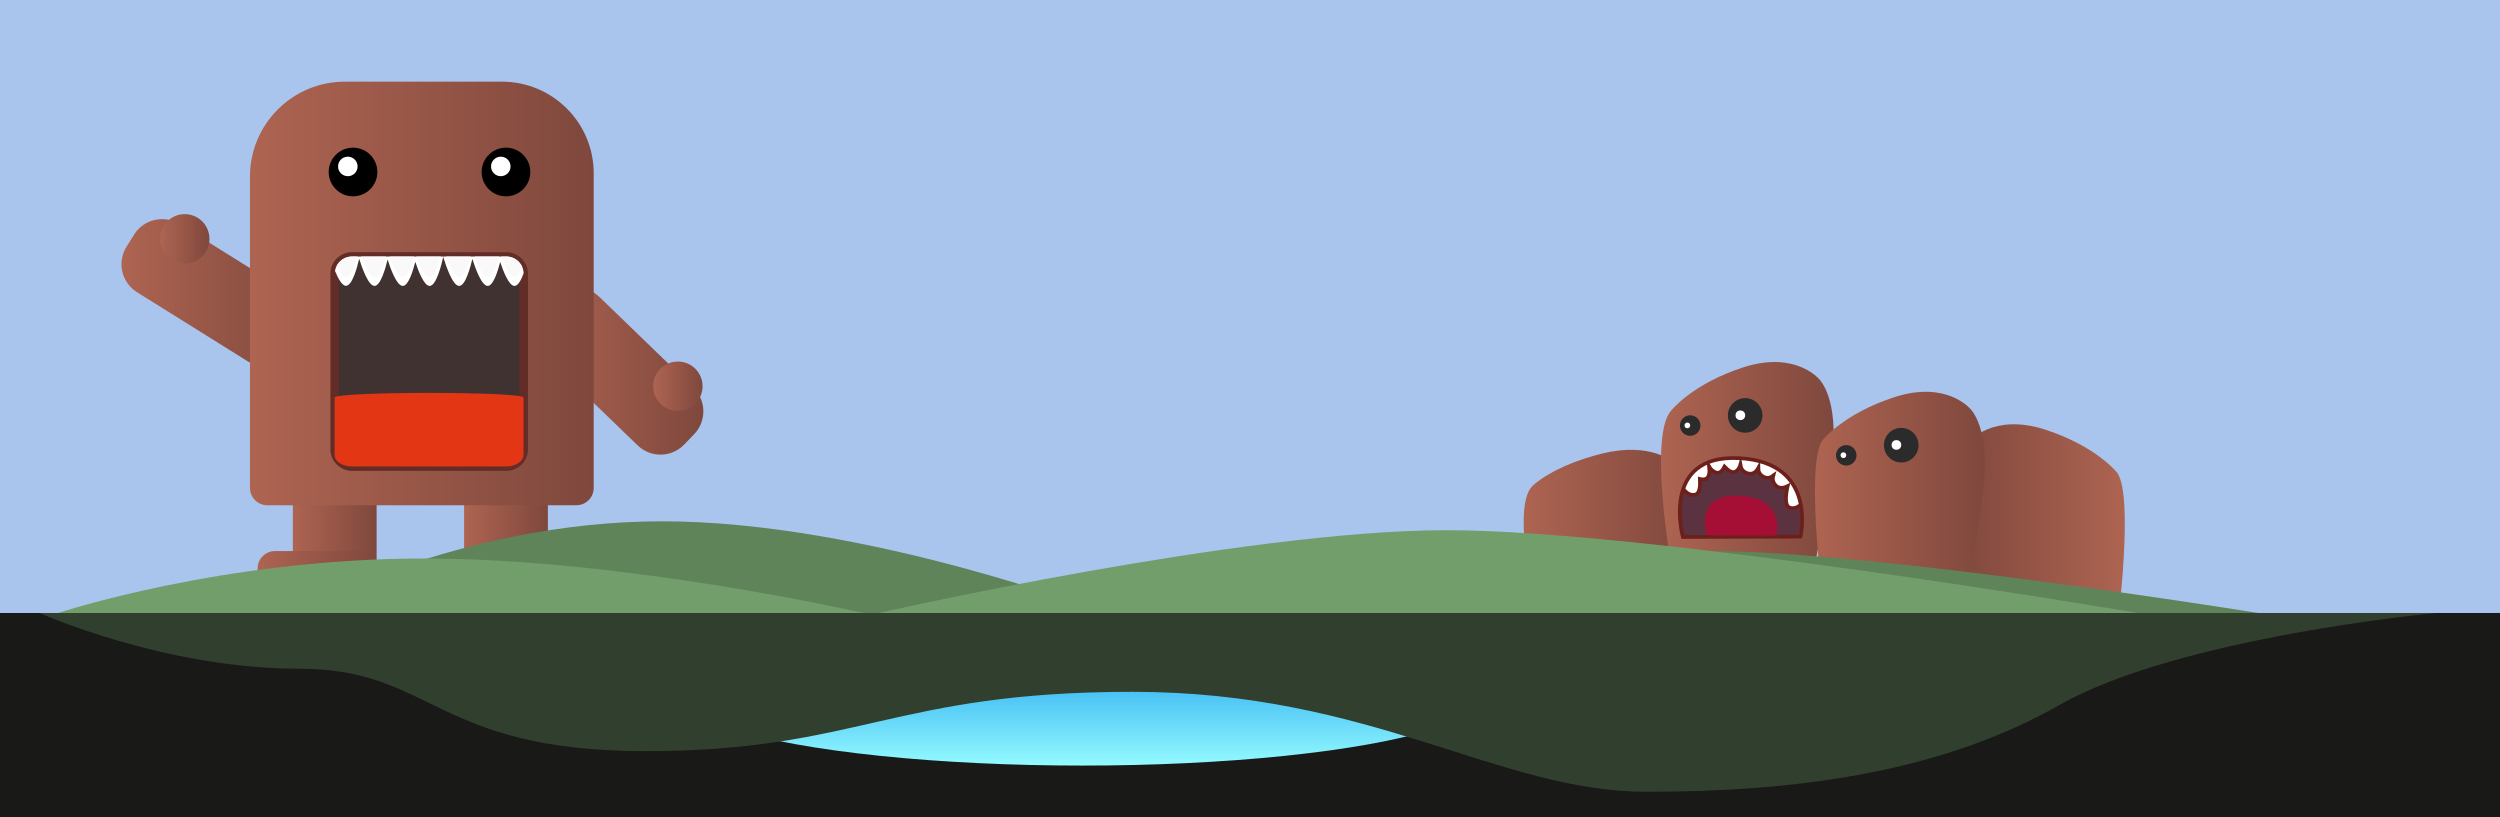 <?xml version="1.0" encoding="utf-8"?>
<!-- Generator: Adobe Illustrator 27.5.0, SVG Export Plug-In . SVG Version: 6.00 Build 0)  -->
<svg version="1.1" id="Footer" xmlns="http://www.w3.org/2000/svg" xmlns:xlink="http://www.w3.org/1999/xlink" x="0px" y="0px"
	 viewBox="0 0 2023.3 661.3" style="enable-background:new 0 0 2023.3 661.3;" xml:space="preserve">
<style type="text/css">
	.st0{fill:#A9C5ED;}
	.st1{fill:#191917;}
	.st2{fill:url(#base_00000116214162104325681800000000365716014624837039_);}
	.st3{fill:url(#SVGID_1_);}
	.st4{fill:url(#SVGID_00000178884717649119575180000006371418330338505655_);}
	.st5{fill:#5B323F;}
	.st6{clip-path:url(#SVGID_00000182517153872312513750000009953058527414705850_);}
	.st7{fill:#FFFFFF;stroke:#6D201B;stroke-width:3;stroke-miterlimit:10;}
	.st8{fill:none;stroke:#6D201B;stroke-width:3;stroke-miterlimit:10;}
	.st9{fill:#A50F36;}
	.st10{fill:url(#SVGID_00000022561811093660269350000011675915392903732406_);}
	.st11{fill:#2B2B2B;}
	.st12{fill:#FFFFFF;}
	.st13{fill:url(#SVGID_00000064329354908210295130000018390183784327487905_);}
	.st14{fill:url(#SVGID_00000100378329487971626090000010469551005827520948_);}
	.st15{fill:url(#SVGID_00000079454214533207859940000017854406214816746142_);}
	.st16{fill:url(#SVGID_00000175299601964798543940000006286960447308967607_);}
	.st17{fill:url(#SVGID_00000075143171763632061380000002900212814446145695_);}
	.st18{fill:url(#SVGID_00000059302055729340726680000007644165486678286995_);}
	.st19{fill:url(#SVGID_00000067198867075709393240000010872554621884741788_);}
	.st20{fill:url(#SVGID_00000042710288521852484270000003814482978029825415_);}
	.st21{fill:url(#SVGID_00000028307633324150759270000010458134814654391464_);}
	.st22{fill:url(#SVGID_00000082339375388606943990000006733879231248305342_);}
	.st23{fill:#3F3230;stroke:#632D27;stroke-width:7;stroke-miterlimit:10;}
	.st24{fill:#E23614;}
	.st25{fill:#F9F9F9;}
	.st26{fill:#5F8459;}
	.st27{fill:#729E6C;}
	.st28{fill:#313F2E;}
</style>
<rect id="bg" x="-2" y="-1.8" class="st0" width="2025.3" height="663.1"/>
<rect id="bg-2" x="-2" y="496.1" class="st1" width="2025.3" height="165.2"/>
<g id="Layer_3">
	
		<linearGradient id="base_00000054977566623561279220000016810810909592447890_" gradientUnits="userSpaceOnUse" x1="875.957" y1="44.355" x2="875.957" y2="161.809" gradientTransform="matrix(1 0 0 -1 0 664)">
		<stop  offset="4.000000e-03" style="stop-color:#94FAFF"/>
		<stop  offset="1" style="stop-color:#008BE9"/>
	</linearGradient>
	
		<ellipse id="base" style="fill:url(#base_00000054977566623561279220000016810810909592447890_);" cx="876" cy="560.9" rx="327.4" ry="58.7"/>
	<g id="monster">
		
			<linearGradient id="SVGID_1_" gradientUnits="userSpaceOnUse" x1="1233.151" y1="239.568" x2="1365.564" y2="239.568" gradientTransform="matrix(1 0 0 -1 0 664)">
			<stop  offset="0" style="stop-color:#AE6451"/>
			<stop  offset="1" style="stop-color:#7F483D"/>
		</linearGradient>
		<path class="st3" d="M1240.9,392.7c0,0,15.9-15.7,55.6-25.6c39.7-9.8,57.9,7.1,57.9,7.1s15.5,11.1,9.8,47.3s-13.6,63.3-13.6,63.3
			l-109.8-1.5C1240.9,483.3,1223.4,407.6,1240.9,392.7L1240.9,392.7z"/>
		
			<linearGradient id="SVGID_00000085968012846502294030000017627842507415181973_" gradientUnits="userSpaceOnUse" x1="1344.297" y1="288.076" x2="1484.083" y2="288.076" gradientTransform="matrix(1 0 0 -1 0 664)">
			<stop  offset="0" style="stop-color:#AE6451"/>
			<stop  offset="1" style="stop-color:#7F483D"/>
		</linearGradient>
		<path style="fill:url(#SVGID_00000085968012846502294030000017627842507415181973_);" d="M1352.5,332.3c0,0,16.8-21.6,58.7-35.1
			c42-13.5,61.1,9.7,61.1,9.7s16.4,15.2,10.4,65s-14.4,87-14.4,87l-115.9-2.1C1352.5,456.8,1334,352.8,1352.5,332.3L1352.5,332.3z"
			/>
		<g id="Layer_19">
			<g id="Layer_9">
				<path class="st5" d="M1457.2,434.3c0,0,14.1-60.3-49.8-63.5s-45.4,63.8-45.4,63.8L1457.2,434.3"/>
				<g>
					<g>
						<defs>
							<path id="SVGID_00000183938565819523587940000013764031346176867727_" d="M1457.2,434.3l-95.2,0.3c0,0-18.6-67,45.4-63.8
								S1457.2,434.3,1457.2,434.3L1457.2,434.3z"/>
						</defs>
						<clipPath id="SVGID_00000052817683451815979720000013903775348324419235_">
							<use xlink:href="#SVGID_00000183938565819523587940000013764031346176867727_"  style="overflow:visible;"/>
						</clipPath>
						<g style="clip-path:url(#SVGID_00000052817683451815979720000013903775348324419235_);">
							<path class="st7" d="M1448.6,386.9c0,0,0,0.1-0.1,0.4c-0.6-0.8-1.3-1.6-2-2.5c-2.6-3-6.3-6.7-6.3-6.7s-0.3,0.2-0.8,0.7
								c-1-0.7-3.2-2.2-5.8-3.6c-3.5-1.9-8.3-3.9-8.3-3.9s-0.4,0.6-0.8,1.6c-1.2-0.4-3.7-1.1-6.6-1.7c-3.5-0.7-8.1-1.2-9-1.3
								c-0.1-0.7-0.2-1.1-0.2-1.1l-10.1,1c0.4-1.6,0.6-2.7,0.6-2.7l-16.9,4.7c-0.3-1.4-0.6-2.3-0.6-2.3l-13.6,12.6
								c0,0,0.2,0.4,0.7,0.9l-8.3,10c0,0,4.6,9.1,11.6,7.3c3.5-0.9,4-6.8,3.7-12.6c1.2,0.3,2.5,0.4,4,0.1c3.6-0.7,4-5.5,3.5-10.1
								c1.2,2,3,4,5.8,4.8c2.8,0.8,5-1.6,6.6-4.8c3,3.2,6.7,5.8,9.5,3.6c1.8-1.4,2.8-3.3,3.3-5.1c0.5,2.9,2,5.8,6,6.9
								c4.3,1.2,6.9-1.4,8.5-4.3c0,2.5,0.9,5,3.8,6.8c3.2,2,6,1.1,8.3-0.6c-0.6,2.1-0.5,4.6,1.3,7c3,4,7.2,3,10.4,1.4
								c-1.5,6.6-2.7,15.8,1.6,17.4c6.8,2.5,12.3-6.1,12.3-6.1L1448.6,386.9L1448.6,386.9z"/>
						</g>
					</g>
					<path class="st8" d="M1457.2,434.3l-95.2,0.3c0,0-18.6-67,45.4-63.8S1457.2,434.3,1457.2,434.3L1457.2,434.3z"/>
				</g>
				<path class="st9" d="M1437.7,433.5c0,0,8.1-30.4-29.8-32.3c-37.9-1.9-26.6,32-26.6,32L1437.7,433.5"/>
			</g>
			<g id="Layer_10">
				
					<linearGradient id="SVGID_00000114762700329541152850000007626559664374260664_" gradientUnits="userSpaceOnUse" x1="1566.809" y1="237.698" x2="1704.418" y2="237.698" gradientTransform="matrix(-1 0 0 -1 3286.459 664)">
					<stop  offset="0" style="stop-color:#AE6451"/>
					<stop  offset="1" style="stop-color:#7F483D"/>
				</linearGradient>
				<path style="fill:url(#SVGID_00000114762700329541152850000007626559664374260664_);" d="M1713.6,382.7c0,0-16.8-21.6-58.7-35.1
					c-42-13.5-61.1,9.7-61.1,9.7s-16.4,15.2-10.4,65s14.4,87,14.4,87l115.9-2.1C1713.6,507.1,1727.2,402.6,1713.6,382.7
					L1713.6,382.7z"/>
				<circle class="st11" cx="1412.4" cy="336.2" r="14"/>
				<circle class="st12" cx="1408.5" cy="336.1" r="3.9"/>
				<circle class="st11" cx="1367.9" cy="344.4" r="8.3"/>
				<circle class="st12" cx="1365.6" cy="344.3" r="2.3"/>
				
					<linearGradient id="SVGID_00000177475507485321963450000016078651922429926812_" gradientUnits="userSpaceOnUse" x1="1468.82" y1="264.009" x2="1606.428" y2="264.009" gradientTransform="matrix(1 0 0 -1 0 664)">
					<stop  offset="0" style="stop-color:#AE6451"/>
					<stop  offset="1" style="stop-color:#7F483D"/>
				</linearGradient>
				<path style="fill:url(#SVGID_00000177475507485321963450000016078651922429926812_);" d="M1474.9,356.4c0,0,16.8-21.6,58.7-35.1
					c42-13.5,61.1,9.7,61.1,9.7s16.4,15.2,10.4,65s-14.4,87-14.4,87l-115.9-2.1C1474.9,480.8,1461.3,376.3,1474.9,356.4
					L1474.9,356.4z"/>
				<circle class="st11" cx="1538.7" cy="360.3" r="14"/>
				<circle class="st12" cx="1534.8" cy="360.1" r="3.9"/>
				<circle class="st11" cx="1494.2" cy="368.5" r="8.3"/>
				<circle class="st12" cx="1491.9" cy="368.4" r="2.3"/>
			</g>
		</g>
	</g>
	<g id="domu">
		<g id="Layer_12">
			<g id="Layer_13">
				
					<linearGradient id="SVGID_00000059993567816576564710000009373889844254902922_" gradientUnits="userSpaceOnUse" x1="431.893" y1="363.592" x2="569.264" y2="363.592" gradientTransform="matrix(1 0 0 -1 -2.281775e-03 664)">
					<stop  offset="0" style="stop-color:#AE6451"/>
					<stop  offset="1" style="stop-color:#7F483D"/>
				</linearGradient>
				<path style="fill:url(#SVGID_00000059993567816576564710000009373889844254902922_);" d="M439.4,249.2l8-8.3
					c10.2-10.6,27.1-10.9,37.7-0.6l76,73.5c10.6,10.2,10.9,27.1,0.6,37.7l-8,8.3c-10.2,10.6-27.1,10.9-37.7,0.6L440,287
					C429.4,276.7,429.1,259.8,439.4,249.2z"/>
				
					<linearGradient id="SVGID_00000075148036349855037830000007578956840874893220_" gradientUnits="userSpaceOnUse" x1="528.578" y1="351.419" x2="568.578" y2="351.419" gradientTransform="matrix(1 0 0 -1 0 664)">
					<stop  offset="0" style="stop-color:#AE6451"/>
					<stop  offset="1" style="stop-color:#7F483D"/>
				</linearGradient>
				<circle style="fill:url(#SVGID_00000075148036349855037830000007578956840874893220_);" cx="548.6" cy="312.6" r="20"/>
			</g>
			<g id="Layer_13_copy">
				
					<linearGradient id="SVGID_00000066487566338880394390000015132210077887128755_" gradientUnits="userSpaceOnUse" x1="98.301" y1="427.043" x2="247.469" y2="427.043" gradientTransform="matrix(1 0 0 -1 6.423567e-04 664)">
					<stop  offset="0" style="stop-color:#AE6451"/>
					<stop  offset="1" style="stop-color:#7F483D"/>
				</linearGradient>
				<path style="fill:url(#SVGID_00000066487566338880394390000015132210077887128755_);" d="M102.4,199.7l6.1-9.8
					c7.8-12.5,24.3-16.3,36.8-8.5l89.7,56c12.5,7.8,16.3,24.3,8.5,36.8l-6.1,9.8c-7.8,12.5-24.3,16.3-36.8,8.5l-89.7-56
					C98.4,228.7,94.5,212.2,102.4,199.7z"/>
				
					<linearGradient id="SVGID_00000165933346327801007740000003319655775749313710_" gradientUnits="userSpaceOnUse" x1="129.491" y1="470.689" x2="169.491" y2="470.689" gradientTransform="matrix(1 0 0 -1 0 664)">
					<stop  offset="0" style="stop-color:#AE6451"/>
					<stop  offset="1" style="stop-color:#7F483D"/>
				</linearGradient>
				<circle style="fill:url(#SVGID_00000165933346327801007740000003319655775749313710_);" cx="149.5" cy="193.3" r="20"/>
			</g>
			<g id="Layer_15">
				
					<linearGradient id="SVGID_00000012457631463949412370000015535918079097803448_" gradientUnits="userSpaceOnUse" x1="236.971" y1="218.19" x2="304.769" y2="218.19" gradientTransform="matrix(1 0 0 -1 0 664)">
					<stop  offset="0" style="stop-color:#AE6451"/>
					<stop  offset="1" style="stop-color:#7F483D"/>
				</linearGradient>
				
					<rect x="237" y="395.5" style="fill:url(#SVGID_00000012457631463949412370000015535918079097803448_);" width="67.8" height="100.6"/>
				
					<linearGradient id="SVGID_00000059296274079089648970000009644281090447805620_" gradientUnits="userSpaceOnUse" x1="208.527" y1="192.935" x2="304.77" y2="192.935" gradientTransform="matrix(1 0 0 -1 0 664)">
					<stop  offset="0" style="stop-color:#AE6451"/>
					<stop  offset="1" style="stop-color:#7F483D"/>
				</linearGradient>
				<path style="fill:url(#SVGID_00000059296274079089648970000009644281090447805620_);" d="M222.5,446h68.2c7.7,0,14,6.3,14,14
					v22.1c0,7.7-6.3,14-14,14h-68.2c-7.7,0-14-6.3-14-14V460C208.5,452.3,214.8,446,222.5,446z"/>
			</g>
			<g id="Layer_15_copy">
				
					<linearGradient id="SVGID_00000043453537054638863980000000261051312485442996_" gradientUnits="userSpaceOnUse" x1="375.637" y1="218.19" x2="443.435" y2="218.19" gradientTransform="matrix(1 0 0 -1 0 664)">
					<stop  offset="0" style="stop-color:#AE6451"/>
					<stop  offset="1" style="stop-color:#7F483D"/>
				</linearGradient>
				
					<rect x="375.6" y="395.5" style="fill:url(#SVGID_00000043453537054638863980000000261051312485442996_);" width="67.8" height="100.6"/>
				
					<linearGradient id="SVGID_00000056420569430204960200000013588219109199393975_" gradientUnits="userSpaceOnUse" x1="375.637" y1="192.935" x2="471.88" y2="192.935" gradientTransform="matrix(1 0 0 -1 0 664)">
					<stop  offset="0" style="stop-color:#AE6451"/>
					<stop  offset="1" style="stop-color:#7F483D"/>
				</linearGradient>
				<path style="fill:url(#SVGID_00000056420569430204960200000013588219109199393975_);" d="M389.6,446h68.2c7.7,0,14,6.3,14,14
					v22.1c0,7.7-6.3,14-14,14h-68.2c-7.7,0-14-6.3-14-14V460C375.6,452.3,381.9,446,389.6,446z"/>
			</g>
			
				<linearGradient id="SVGID_00000171702772674269391870000001616354890247396252_" gradientUnits="userSpaceOnUse" x1="202.304" y1="426.529" x2="480.526" y2="426.529" gradientTransform="matrix(1 0 0 -1 0 664)">
				<stop  offset="0" style="stop-color:#AE6451"/>
				<stop  offset="1" style="stop-color:#7F483D"/>
			</linearGradient>
			<path style="fill:url(#SVGID_00000171702772674269391870000001616354890247396252_);" d="M279.1,66.1h127.2
				c40.9,0,74.2,33.2,74.2,74.2v254.6c0,7.7-6.3,14-14,14H216.3c-7.7,0-14-6.3-14-14v-252C202.3,100.5,236.7,66.1,279.1,66.1
				L279.1,66.1z"/>
			<g id="Layer_17">
				<path class="st23" d="M284.9,207.6h124.9c7.7,0,14,6.3,14,14v142c0,7.7-6.3,14-14,14H284.9c-7.7,0-14-6.3-14-14v-142
					C270.9,213.8,277.1,207.6,284.9,207.6z"/>
				<path class="st24" d="M409.7,377.5H284.8c-7.7,0-14-4.1-14-9.2v-46.5c0-5.1,152.9-5.1,152.9,0v46.5
					C423.7,373.3,417.4,377.5,409.7,377.5z"/>
				<path class="st12" d="M409.8,207.6H284.9c-6.9,0-12.7,5.1-13.8,11.6c2.5,6.1,5.7,12.1,8.9,12.1c5.1,0,9.1-15,10.7-21.9
					c2.1,6.9,7.4,22,12.4,22c4.9,0,8.9-14.3,10.6-21.4c2.2,7.1,7.3,21.4,12.3,21.4c4.5,0,8.2-12,10.1-19.5
					c2.5,7.5,7.1,19.5,11.6,19.5c5.5,0,9.8-17.9,11-23.6c1.7,5.7,7.4,23.6,12.9,23.6c5.1,0,9.1-15.1,10.7-21.9
					c2.1,6.9,7.4,21.9,12.4,21.9c4.5,0,8.2-11.9,10.1-19.4c2.5,7.5,7.1,19.4,11.6,19.4c2.9,0,5.4-4.8,7.4-10.3
					C423.5,213.6,417.3,207.6,409.8,207.6L409.8,207.6z"/>
				<g>
					<path class="st25" d="M371.6,224c3.9,0,7.3-9.1,9.3-16.4H361C363.6,214.8,367.7,224,371.6,224L371.6,224z"/>
					<path class="st25" d="M284.9,207.6c-5.4,0-10,3.1-12.4,7.5c2.3,4.8,4.9,8.9,7.5,8.9c3.9,0,7.2-9.1,9.3-16.4L284.9,207.6
						L284.9,207.6z"/>
					<path class="st25" d="M409.8,207.6h-4c2.6,7.3,6.6,16.4,10.6,16.4c2.4,0,4.6-3.4,6.3-7.7C420.6,211.2,415.6,207.6,409.8,207.6
						L409.8,207.6z"/>
					<path class="st25" d="M347.6,224c3.9,0,7.3-9.1,9.3-16.4h-19.9C339.7,214.9,343.7,224,347.6,224L347.6,224z"/>
					<path class="st25" d="M384.1,207.6c2.6,7.3,6.6,16.4,10.6,16.4s7.3-9.1,9.3-16.4H384.1L384.1,207.6z"/>
					<path class="st25" d="M325.9,224c3.9,0,7.3-9.1,9.3-16.4h-19.9C317.9,214.9,322,224,325.9,224z"/>
					<path class="st25" d="M303.1,224c3.9,0,7.3-9.1,9.3-16.4h-19.9C295.1,214.8,299.2,224,303.1,224z"/>
				</g>
			</g>
			<g id="Layer_18">
				<circle cx="409.5" cy="139.2" r="19.7"/>
				<circle class="st12" cx="405.3" cy="134.7" r="7.9"/>
				<circle cx="285.7" cy="139.2" r="19.7"/>
				<circle class="st12" cx="281.5" cy="134.7" r="7.9"/>
			</g>
		</g>
	</g>
	<g id="hills">
		<path class="st26" d="M235.5,496.8c0,0,134.6-74.9,300.3-74.9s360.8,74.9,360.8,74.9H235.5z"/>
		<path class="st26" d="M988.4,502.2c0,0,253.4-56.2,395.8-56.2s481.5,56.2,481.5,56.2H988.4L988.4,502.2z"/>
		<path class="st27" d="M47.1,496.1c0,0,132.6-44.1,295.9-44.1s355.6,44.1,355.6,44.1L47.1,496.1L47.1,496.1z"/>
		<path class="st27" d="M711.3,496.1c0,0,294.2-67,459.6-67s559.1,67,559.1,67H711.3L711.3,496.1z"/>
	</g>
	<g id="ground">
		<path class="st28" d="M32,496.1h1939.6c0,0-208,19.4-304.9,74.5s-214.2,70.2-334.2,70.2s-222.2-80.9-416-80.9s-222.2,48-393.8,48
			s-171.6-66.7-280.9-66.7S32,496.1,32,496.1L32,496.1z"/>
	</g>
</g>
</svg>
